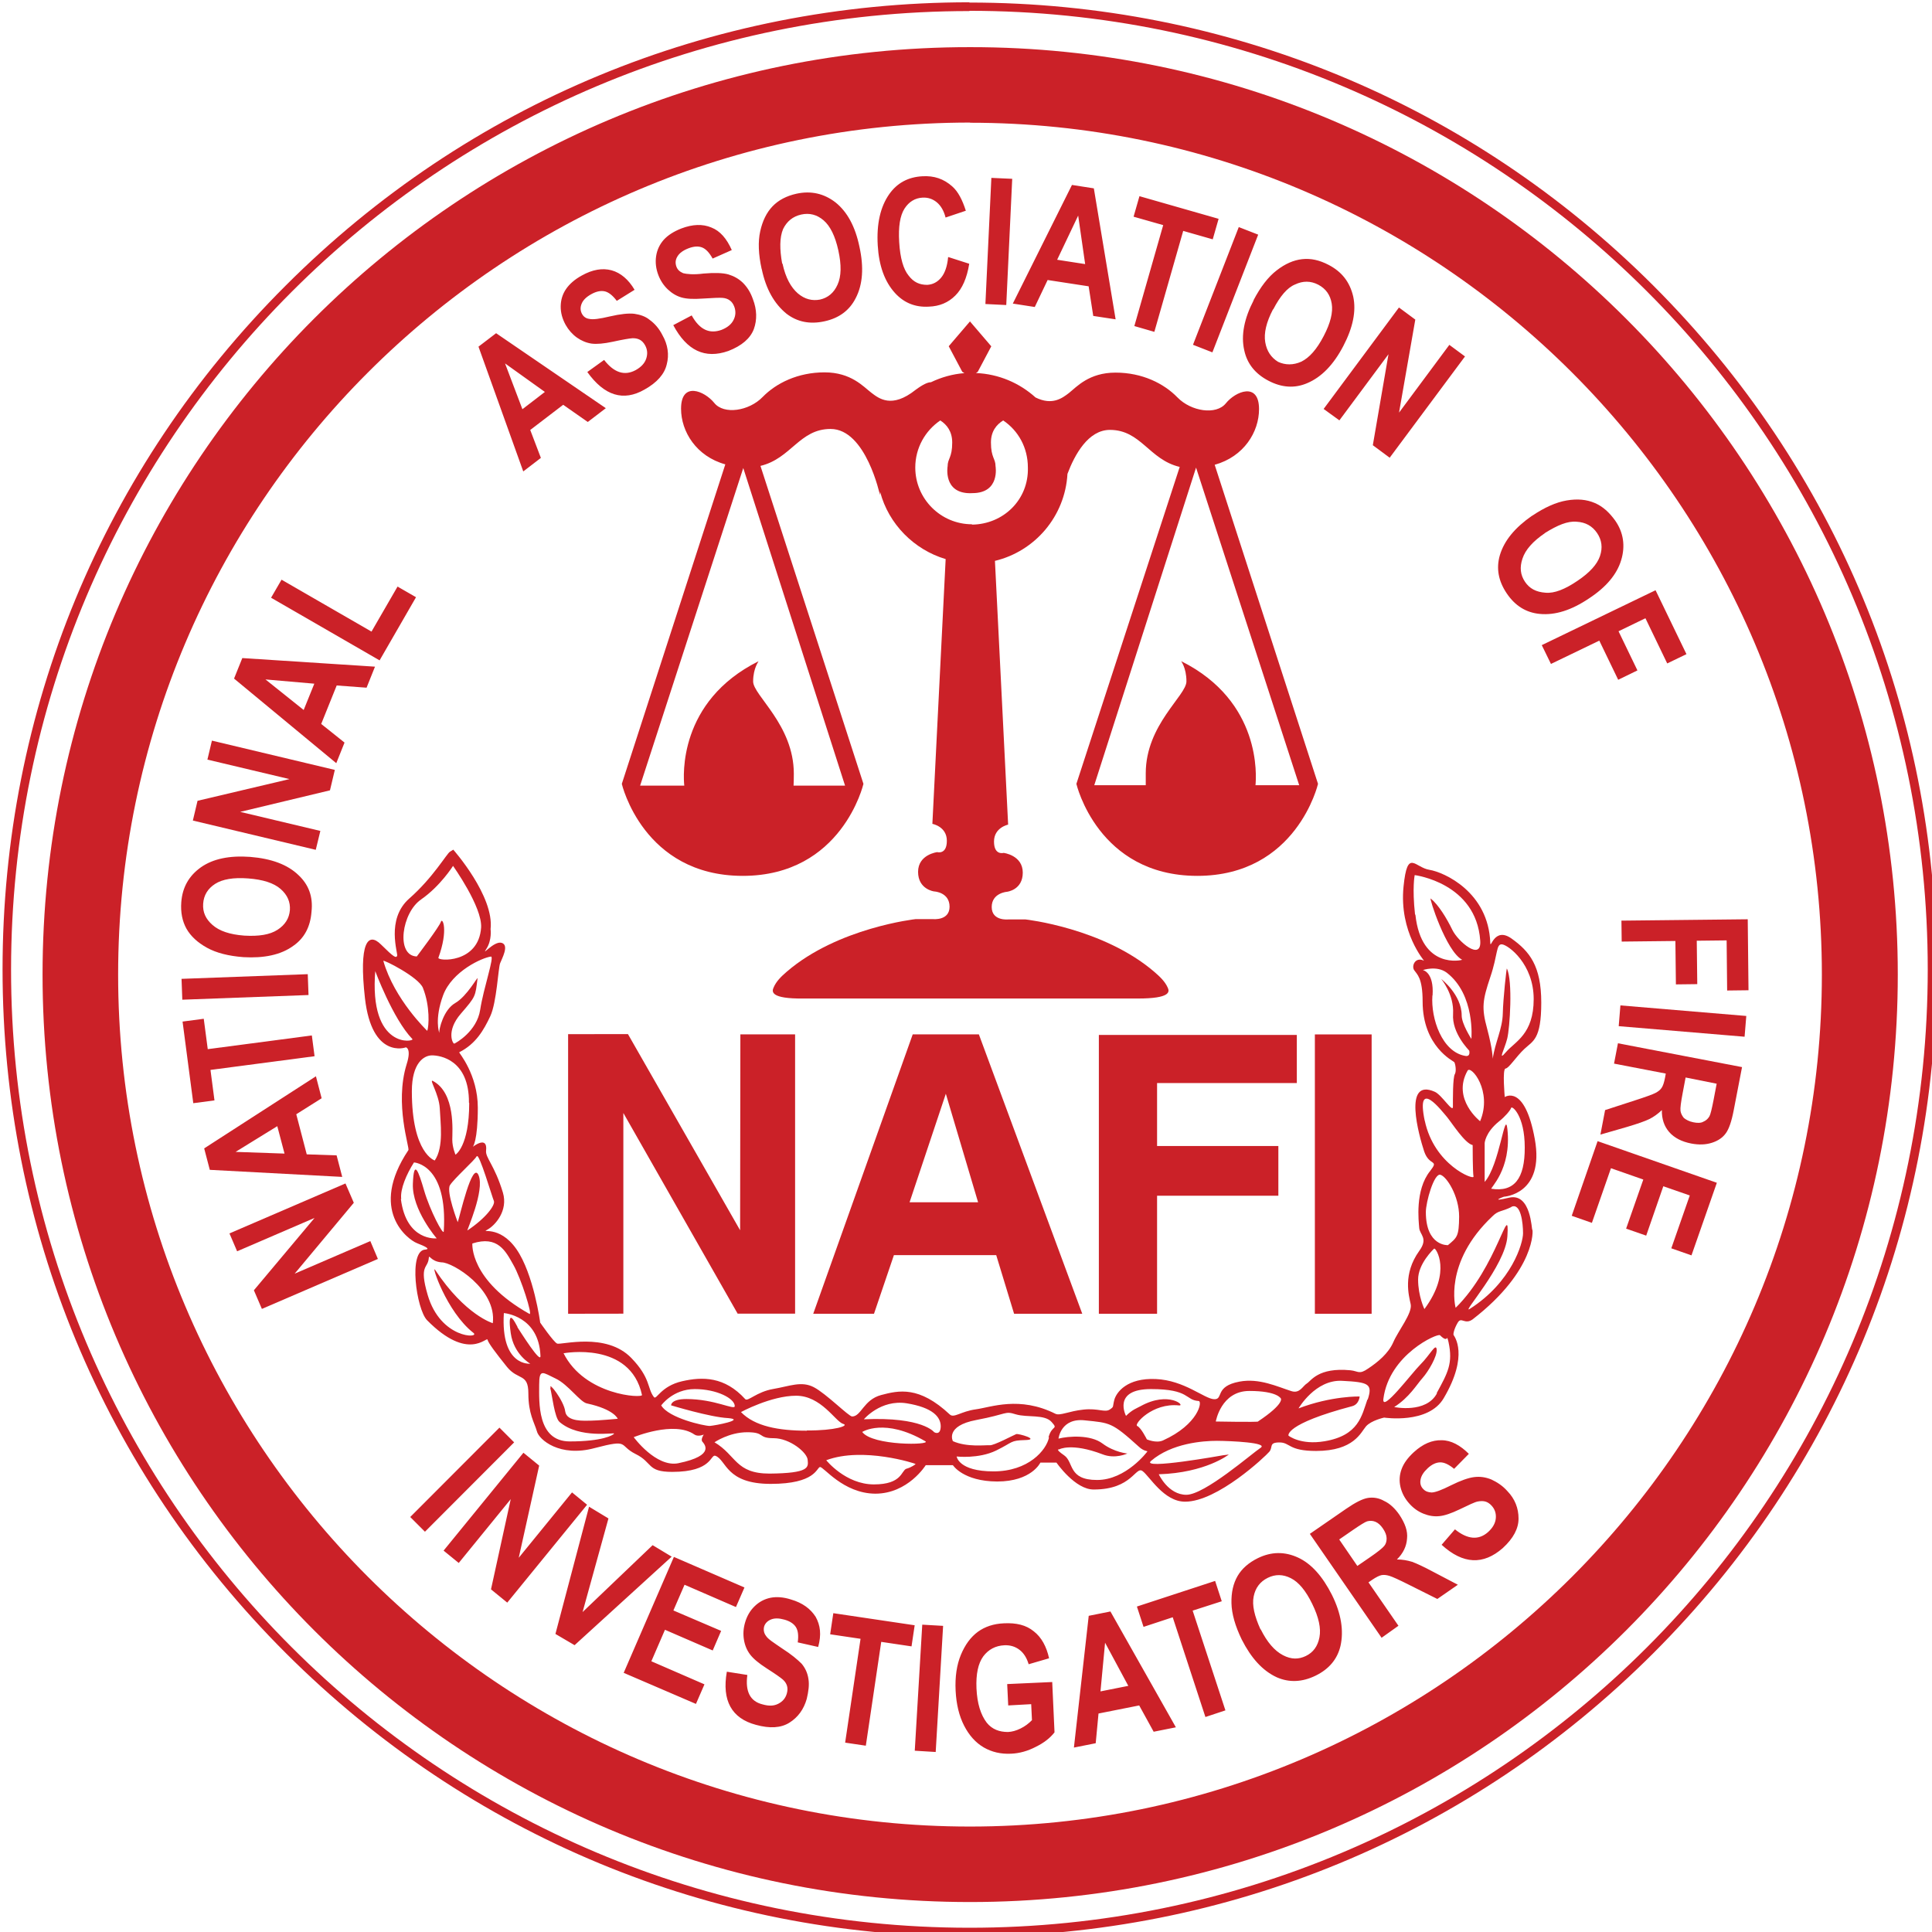 <svg xmlns="http://www.w3.org/2000/svg" version="1.1" id="logo" x="0" y="0" viewBox="0 0 227 227" enable-background="new 0 0 227 227" xml:space="preserve">
  <style>    
	path{ fill: #cb2128; }
  </style>
  <path d="M113.96 14.42c55.19 0 100.1 44.9 100.1 100.09s-44.9 100.09-100.09 100.1 -100.09-44.9-100.09-100.09S58.77 14.4 114 14.4M113.96 5.54C53.77 5.5 5 54.3 5 114.5s48.79 109 109 108.98 108.98-48.79 108.98-108.98S174.14 5.5 114 5.54L113.96 5.54z"/>
  <path d="M48.2 178.24l10.48-10.5 1.73 1.73L49.93 179.97 48.2 178.24zM52.12 182.19l9.38-11.5 1.85 1.51 -2.4 10.83 6.26-7.68 1.77 1.45 -9.38 11.5 -1.91-1.56 2.32-10.6 -6.11 7.5L52.12 182.19zM65.26 191.98l3.95-14.95 2.28 1.38 -3.04 11 8.23-7.86 2.24 1.35 -11.41 10.4L65.26 191.98zM73.28 196.55l5.9-13.62 8.29 3.59 -1 2.3 -6.04-2.62 -1.31 3.02 5.61 2.4 -0.99 2.3 -5.61-2.43 -1.6 3.7 6.24 2.71 -1 2.3L73.28 196.55zM85.42 196.42l2.39 0.38c-0.26 1.9 0.3 3.1 1.8 3.46 0.71 0.2 1.3 0.2 1.84-0.08 0.51-0.26 0.85-0.66 1-1.21 0.09-0.33 0.1-0.62 0.02-0.89 -0.08-0.27-0.24-0.52-0.49-0.74s-0.89-0.67-1.92-1.33c-0.92-0.59-1.56-1.13-1.93-1.62 -0.37-0.49-0.61-1.06-0.72-1.72s-0.07-1.32 0.12-1.99c0.22-0.78 0.59-1.43 1.13-1.95 0.53-0.52 1.15-0.85 1.87-1 0.71-0.14 1.53-0.08 2.4 0.2 1.38 0.4 2.3 1.1 2.9 2.03 0.56 1 0.7 2.1 0.3 3.55l-2.4-0.54c0.11-0.8 0.04-1.39-0.22-1.8 -0.26-0.4-0.7-0.69-1.34-0.87 -0.64-0.18-1.16-0.19-1.58-0.02 -0.42 0.17-0.68 0.45-0.8 0.8 -0.11 0.39-0.04 0.8 0.2 1.11 0.24 0.4 0.9 0.8 1.9 1.49 1.09 0.7 1.8 1.3 2.3 1.8 0.42 0.5 0.7 1.1 0.8 1.81 0.11 0.7 0 1.45-0.2 2.31 -0.35 1.24-1.03 2.17-2.03 2.8s-2.31 0.71-3.94 0.26C85.96 201.9 84.8 199.8 85.4 196.42zM99.3 204.75l1.81-12.2 -3.57-0.53 0.37-2.48 9.56 1.42 -0.37 2.48 -3.56-0.53 -1.81 12.2L99.3 204.75zM107.48 205.7l0.88-14.81 2.45 0.14 -0.87 14.82L107.48 205.7zM118.46 200.38l-0.12-2.51 5.29-0.24 0.27 5.91c-0.5 0.65-1.23 1.23-2.19 1.7 -0.96 0.5-1.93 0.77-2.91 0.81 -1.2 0.06-2.27-0.19-3.22-0.74 -0.94-0.55-1.71-1.4-2.3-2.55s-0.92-2.52-1-4.11c-0.08-1.63 0.13-3.04 0.62-4.22 0.49-1.18 1.15-2.08 1.99-2.7 0.84-0.61 1.86-0.95 3.07-1 1.45-0.07 2.6 0.2 3.5 0.94 0.91 0.7 1.5 1.8 1.8 3.17l-2.4 0.7c-0.22-0.75-0.58-1.32-1.08-1.7 -0.5-0.38-1.09-0.56-1.77-0.53 -1.04 0.05-1.87 0.49-2.48 1.3 -0.61 0.84-0.87 2.1-0.8 3.76 0.08 1.8 0.5 3.1 1.2 4.03 0.64 0.8 1.5 1.1 2.5 1.1 0.48-0.02 0.97-0.16 1.48-0.41 0.51-0.25 0.95-0.58 1.34-0.98l-0.09-1.88L118.46 200.38zM138.16 202.95l-2.61 0.52 -1.7-3.09 -4.78 0.95 -0.33 3.49 -2.56 0.51 1.74-15.48 2.55-0.51L138.16 202.95zM132.57 198.08l-2.73-5.07 -0.54 5.72L132.57 198.08zM141.63 201.74l-3.84-11.72 -3.43 1.13 -0.78-2.39 9.19-3.01 0.78 2.39 -3.42 1.1 3.85 11.72L141.63 201.74zM145.9 192.64c-0.77-1.59-1.18-3.01-1.21-4.27 -0.03-1.26 0.21-2.32 0.72-3.2 0.51-0.87 1.31-1.57 2.39-2.1 1.56-0.76 3.13-0.79 4.7-0.07s2.89 2.2 4 4.4c1.09 2.2 1.4 4.2 1 5.99 -0.37 1.56-1.35 2.72-2.92 3.49 -1.58 0.77-3.1 0.83-4.55 0.2C148.33 196.3 147 194.8 145.9 192.64zM148.13 191.44c0.75 1.5 1.6 2.5 2.6 3.03s1.87 0.5 2.7 0.1c0.87-0.42 1.4-1.15 1.6-2.2 0.2-1.04-0.08-2.35-0.85-3.92 -0.75-1.55-1.59-2.56-2.51-3.02 -0.92-0.47-1.83-0.48-2.72-0.04s-1.45 1.17-1.65 2.19C147.09 188.6 147.4 189.9 148.1 191.44zM162.33 192.43l-8.43-12.21 4.26-2.94c1.09-0.75 1.94-1.18 2.56-1.28 0.62-0.1 1.3 0 1.9 0.35 0.67 0.3 1.3 0.9 1.8 1.63 0.66 1 1 1.9 0.9 2.8 -0.06 0.9-0.45 1.72-1.19 2.45 0.65 0 1.2 0.1 1.8 0.28 0.54 0.2 1.4 0.6 2.5 1.19l2.86 1.5 -2.41 1.67 -3.3-1.65c-1.19-0.6-1.96-0.95-2.32-1.06 -0.36-0.11-0.67-0.14-0.94-0.09 -0.27 0.06-0.64 0.24-1.11 0.56l-0.42 0.29 3.52 5.1L162.33 192.43zM159.48 183.99l1.5-1.03c0.92-0.63 1.47-1.08 1.67-1.33s0.28-0.56 0.27-0.91c-0.01-0.35-0.16-0.73-0.44-1.14 -0.27-0.39-0.56-0.65-0.88-0.78s-0.64-0.14-0.97-0.05c-0.23 0.07-0.8 0.42-1.7 1.04l-1.58 1.09L159.48 183.99zM169.37 181.52l1.58-1.83c1.48 1.2 2.8 1.3 3.9 0.31 0.55-0.5 0.85-1.04 0.9-1.61 0.05-0.57-0.11-1.07-0.5-1.49 -0.23-0.25-0.48-0.41-0.74-0.48 -0.27-0.07-0.56-0.06-0.89 0s-1.04 0.4-2.14 0.93c-0.98 0.47-1.78 0.74-2.39 0.79 -0.61 0.06-1.22-0.04-1.84-0.29s-1.16-0.63-1.63-1.15c-0.55-0.6-0.9-1.26-1.07-1.98 -0.17-0.73-0.12-1.43 0.13-2.11s0.73-1.34 1.44-1.99c1.06-0.97 2.14-1.43 3.26-1.4 1.12 0 2.2 0.6 3.2 1.6l-1.73 1.76c-0.62-0.51-1.16-0.77-1.64-0.76 -0.48 0.01-0.96 0.23-1.45 0.68 -0.49 0.45-0.77 0.89-0.85 1.34 -0.08 0.4 0 0.8 0.3 1.1 0.27 0.3 0.6 0.4 1 0.42 0.43-0.01 1.18-0.29 2.27-0.84 1.15-0.57 2.06-0.89 2.74-0.97 0.67-0.08 1.3 0 2 0.28 0.64 0.3 1.3 0.7 1.9 1.38 0.87 0.9 1.3 2 1.3 3.2 0.01 1.18-0.61 2.34-1.85 3.48C174.28 183.9 171.9 183.8 169.4 181.52z"/>
  <path id="wreath" d="M176.68 140.61c0 0 4.84-0.24 3.65-6.78 -1.19-6.54-3.53-4.93-3.53-4.93s-0.3-3.31 0.09-3.35c0.4-0.03 1.22-1.37 2.22-2.31 1-0.94 1.98-1.09 1.98-5.44 0-4.35-1.4-6.02-3.47-7.51 -2.07-1.49-2.49 1.34-2.52 0.49 -0.21-5.96-5.41-8.3-7.15-8.58 -1.73-0.27-2.58-2.56-3.04 1.95 -0.55 5.4 2.5 8.8 2.4 8.73 -1-0.5-1.49 0.58-1.16 1.1 0.34 0.5 1 0.9 1 3.68 0 5.3 3.6 7 3.7 7.12 0.12 0.1 0.3 1 0.1 1.4 -0.27 0.37-0.24 3.1-0.24 3.86s-1.31-1.4-2.13-1.76c-3.79-1.69-1.85 5.17-1.25 7 0.61 1.8 1.8 0.9 0.7 2.31 -1.8 2.24-1.34 5.9-1.28 6.69 0.06 0.8 1.1 1.2 0 2.7 -1.95 2.73-1.22 5.23-1 6.27 0.21 1.03-1.46 3.1-2.04 4.44 -0.58 1.34-1.85 2.37-2.95 3.1 -1.09 0.76-1.16 0.3-2.1 0.21 -3.77-0.36-4.62 1.25-5.11 1.55 -0.49 0.3-0.83 1.22-1.82 0.9 -1.64-0.52-3.77-1.55-6.08-1.12 -3 0.55-1.85 2.13-3.01 2.07 -1.16-0.06-3.47-2.22-6.84-2.37 -3.38-0.15-4.62 1.55-4.87 2.43 -0.24 0.9 0 0.79-0.55 1.16 -0.58 0.37-1.34-0.18-3.07 0 -1.73 0.18-2.77 0.76-3.31 0.49 -4.22-2.11-7.57-0.76-9.34-0.52s-2.58 1.07-3.07 0.6c-3.6-3.37-5.99-2.83-8.06-2.28 -2.07 0.55-2.34 2.52-3.41 2.52 -0.4 0-3.04-2.68-4.5-3.44s-2.83-0.12-4.78 0.21c-1.95 0.34-2.98 1.52-3.28 1.19 -2.42-2.66-5.01-2.65-7.42-2.1 -2.52 0.58-3.01 2.25-3.31 1.86 -0.8-1.04-0.36-2.22-2.65-4.59 -2.97-3.08-8.3-1.49-8.73-1.7 -0.43-0.21-1.98-2.46-1.98-2.46s-0.76-5.72-2.8-8.64c-2.04-2.92-4.32-1.79-3.41-2.28 0.91-0.49 2.46-2.22 1.83-4.35 -0.97-3.22-2.07-4.1-1.98-4.93 0.21-1.85-1.55-0.46-1.55-0.46s0.58-0.67 0.58-4.59c0-3.92-2.25-6.48-2.19-6.51 1.97-0.99 2.89-2.62 3.65-4.23 0.76-1.61 0.94-5.69 1.16-6.23 0.21-0.55 1.1-2.13 0.18-2.4 -0.91-0.27-2.46 1.73-1.79 0.7 0.67-1.03 0.49-2.31 0.49-2.31 0.45-3.87-4.36-9.31-4.36-9.31l-0.02-0.03c0.01 0 0 0-0.39 0.24 -0.39 0.24-1.98 3.04-4.78 5.5 -2.8 2.46-1.28 6.51-1.43 6.75 -0.15 0.24-0.33 0.21-1.89-1.34 -1.55-1.55-2.62-0.18-1.89 6.3 0.82 7.2 4.8 5.8 4.8 5.78s0.7 0.1 0.1 1.98c-1.46 4.7 0.4 9.9 0.2 10.1 -4.7 7.05-0.06 10.5 1 10.92 1.03 0.4 1.6 0.7 1 0.76 -2.04 0.06-1.06 7 0.2 8.3 4.83 4.9 7 1.9 7.1 2.28 0.09 0.4 1 1.6 2.3 3.22 1.31 1.6 2.5 0.7 2.5 3.1 0 2.4 0.7 3.4 1 4.44 0.24 1 2.7 3.1 6.8 1.98 4.17-1.09 2.74-0.33 4.8 0.7 2.04 1 1.3 2.1 4.3 2.1 4.75 0 4.47-2.1 5.08-1.89 1.31 0.5 1.2 3.3 6.5 3.3 5.26 0 5.38-1.89 5.78-1.98 0.4-0.09 2.7 3.1 6.5 3.13 3.86 0 5.93-3.35 5.93-3.35h3.19c0 0 1.2 1.9 5.2 1.92 4.05 0 5.08-2.22 5.08-2.22h1.89c0 0 2.2 3.2 4.4 3.16 4.5 0 4.9-2.8 5.72-2.16 0.82 0.6 2.5 3.6 5 3.59 3.8 0 9.43-5.32 9.89-5.87 0.46-0.55-0.09-1.09 1.19-1.09s1.03 1 4.3 1c4.47 0 5.26-2.19 5.87-2.89 0.61-0.7 2.13-1.03 2.13-1.03s5.2 0.8 7-2.28c3.01-5.1 1.22-7.3 1.16-7.42 -0.06-0.12 0.06-0.73 0.49-1.46s0.82 0.3 1.76-0.39c7.46-5.78 7.09-10.61 7-10.52 -0.09 0.09-0.12-4.35-2.71-3.77C174.85 141.3 176.7 140.6 176.7 140.61zM56.03 135.86c0.26-0.44 1.8 4.8 2 5.25 0.18 0.48-0.93 2.01-3.11 3.46 -0.13 0.1 2.06-4.68 1.31-6.48 -0.74-1.79-2.23 4.95-2.45 5.51 0 0-1.36-3.54-0.92-4.33C53.32 138.5 55.8 136.3 56 135.86zM55.13 129.6c0 5.1-1.61 6.07-1.61 6.07s-0.38-0.84-0.38-1.78 0.4-5.45-2.27-6.88c-0.52-0.28 0.7 1.5 0.8 3.2 0.07 1.7 0.5 4.54-0.59 6.14 0 0-2.69-0.8-2.69-8.13 0-3.35 1.43-4.22 2.37-4.22S55.13 124.5 55.1 129.56zM57.68 112.39c0.45-0.04-0.87 3.7-1.26 6.25s-2.86 3.91-3.04 3.98c-0.17 0.07-1.01-1.47 0.77-3.52 1.78-2.06 1.69-2 1.96-4.15 0.04-0.28-1.22 2.09-2.62 2.9 -1.4 0.8-1.92 3.11-1.88 3.5 0 0-0.59-1.57 0.45-4.4C53.11 114.1 56.7 112.5 57.7 112.39zM49.49 105.67c2.25-1.56 3.74-3.93 3.74-3.93s3.43 4.8 3.3 7.23c-0.29 4.29-5.16 3.96-5.02 3.56 1.2-3.3 0.47-4.8 0.29-4.22 -0.18 0.58-2.83 4.07-2.83 4.07C46.47 112.3 47.2 107.2 49.5 105.67zM49.7 116.1c0.84 2.1 0.7 4.5 0.5 5.02 0 0-3.87-3.69-5.16-8.22C45 112.7 49.2 114.8 49.7 116.09zM44.05 114c0 0 2.1 5.7 4.4 8.08C48.79 122.4 43.3 123.4 44.1 113.97zM47.14 140.87c-0.14-1.15 0.63-2.93 1.5-4.29 0 0 4 0.2 3.5 8.1 -0.04 0.56-1.64-2.51-2.3-4.78 -0.66-2.27-1.22-3.84-1.33-0.8s2.79 6.4 2.8 6.4S47.74 145.9 47.1 140.87zM57.91 155.47c0 0-3.23-0.92-6.78-6.26 -0.52-0.79 1.3 4.9 4.5 7.4 0.82 0.65-3.86 0.74-5.38-4.46 -1.05-3.59 0.03-3.06 0.13-4.33 0.04-0.52 0.2 0.4 1.5 0.5C53.19 148.3 58.4 151.5 57.9 155.47zM55.51 146.1c2.98-0.96 3.9 0.9 4.8 2.5 0.92 1.6 2.3 6 1.9 5.78C55.12 150.4 55.5 146.1 55.5 146.1zM60.8 155.9c-0.26-0.48-1.25-2.51-0.79 0.74 0.35 2.5 2.3 3.6 2.3 3.59s-3.5 0.39-3.11-5.95c0 0 4.1 0.3 4.3 5C63.6 160.4 61.1 156.4 60.8 155.95zM64.65 163.08c0.22 0.8 0.5 3.5 1.1 4 2.33 2 6.5 1.2 6.4 1.36 -0.09 0.18-1.36 0.92-5.21 0.92s-3.59-4.68-3.59-6.65c0-1.97 0.44-1.44 1.93-0.74 1.49 0.7 2.9 2.8 3.7 2.93 3.21 0.7 3.6 1.8 3.6 1.8s-2.41 0.22-3.15 0.22c-0.74 0-2.84 0.18-3.02-1.09C66.27 164.6 64.4 162.2 64.7 163.08zM66.23 159c0 0 7.82-1.47 9.2 4.9C75.55 164.3 68.7 164 66.2 158.97zM79.71 171.92c-2.63 0.53-5.25-3.06-5.25-3.06s4.76-1.97 7.13-0.31c0.44 0.3 1.1 0 1.1 0s-0.39 0.57-0.17 0.83C82.68 169.6 84.2 171 79.7 171.92zM83.38 167.54c-0.66 0-4.81-0.92-5.69-2.41 0 0 1.36-1.92 3.94-1.92 2.58 0 4.7 1.1 4.7 2 0 0.53-2.32-0.83-5.69-0.83 -1.84 0-1.79 0.74-1.79 0.74s4.6 1.4 6.7 1.5C87.67 166.8 84 167.5 83.4 167.54zM90.43 173.14c-4.03 0-3.89-2.14-6.48-3.68 0 0 1.71-1.18 3.85-1.18 2.14 0 1.2 0.7 3.1 0.7s3.98 1.7 4 2.58C94.98 172.4 95.1 173.1 90.4 173.14zM94.8 168.1c-3.33 0-6.13-0.52-7.74-2.19 0 0 3.54-1.92 6.48-1.92 2.93 0 4.6 3 5.5 3.3C99.88 167.5 98.1 168.1 94.8 168.07zM106.49 172.57c-0.61 0.22-0.48 1.84-3.81 1.84s-5.6-2.84-5.6-2.84c4.33-1.62 10.5 0.4 10.5 0.44S107.1 172.4 106.5 172.57zM101.32 168.24c0 0 2.64-1.68 7.4 1.1C109.51 169.8 102.5 169.9 101.3 168.24zM109.77 168.29c0 0-1.31-1.84-8.27-1.53 0 0 1.97-2.36 5.03-1.88 3.06 0.5 4 1.6 4 2.71C110.51 168.7 109.8 168.3 109.8 168.29zM123.25 168.9c-0.31 1.49-2.41 3.98-6.52 3.98 -4.11 0-4.33-1.75-4.33-1.75s2.58 0.3 4.64-0.7c2.06-1.01 1.62-1.18 3.41-1.23 1.79-0.04-0.79-0.79-1.05-0.7 -0.26 0.09-2.63 1.36-3.11 1.31 -0.48-0.04-2.67 0.26-4.33-0.48 0 0-0.96-1.79 2.76-2.49 3.72-0.7 3.28-1.09 4.64-0.66 1.36 0.4 3.37-0.04 4.2 0.9C124.38 168 123.6 167.4 123.2 168.86zM128.89 173.89c-3.41 0-2.71-2.1-3.85-2.89 -1.14-0.79-0.61-0.7-0.61-0.7s1.43-0.83 5.1 0.57c1.49 0.6 2.93-0.09 2.93-0.09s-1.53-0.13-2.93-1.18c-1.4-1.05-3.98-0.87-5.16-0.57 0 0 0.26-2.49 3.15-2.14 2.89 0.3 3.1 0.2 6.3 3.1 0.53 0.5 1 0.5 1 0.53S132.3 173.9 128.9 173.89zM133.62 167.54c-0.44-0.17 1.77-2.74 4.9-2.41 0.83 0.09-1.18-1.75-4.51 0.09 -0.41 0.23-0.96 0.39-1.71 1.14 0 0-1.66-3.15 2.93-3.15 4.6 0 4 1.3 5.6 1.4 0.48 0 0 2.75-4.2 4.64 -0.79 0.35-1.88-0.13-1.88-0.13S134.05 167.7 133.6 167.54zM148.1 170.12c-1.01 0.66-6.56 5.51-8.71 5.51 -2.14 0-3.24-2.41-3.24-2.41 5.51-0.17 8.23-2.32 8.23-2.32l-0.7 0.09c0 0-9.71 1.75-8.44 0.66 2.42-2.08 6.08-2.36 7.75-2.36C144.64 169.3 149.1 169.5 148.1 170.12zM147.84 167.02c-0.13 0.09-4.99 0-4.99 0s0.61-3.59 3.94-3.59c3.33 0 3.7 0.9 3.7 0.88S150.99 164.9 147.8 167.02zM160.66 164.44c-0.66 1.88-1 4.22-5.03 4.9 -2.84 0.48-4.24-0.66-4.24-0.66s-0.5-1.35 7.48-3.46c0.83-0.22 0.88-1.14 0.88-1.14s-3.28-0.09-7.18 1.4c0 0 1.97-3.41 5.12-3.24C160.83 162.4 161.3 162.6 160.7 164.44zM175.1 114.81c0.92-2.71 0.66-3.94 1.4-3.85 0.74 0.1 3.7 2.3 3.7 6.43s-2.19 4.99-3.24 6.21c-1.05 1.23-0.17-0.35 0.13-1.57 0.31-1.23 0.67-6.8-0.04-8.23 -0.04-0.09-0.44 3.5-0.48 5.3 -0.04 1.79-0.92 3.41-1.18 5.3 0 0 0-1.05-0.66-3.54C174.05 118.4 174.2 117.5 175.1 114.81zM173.92 131.75c0 0-3.37-2.61-1.49-5.95C172.82 125.1 175.4 128.2 173.9 131.75zM166.26 107.46c-0.35-3.19-0.04-4.64-0.04-4.64s7.23 0.9 7.7 7.7c0.18 2.49-2.63 0.09-3.28-1.27 -0.66-1.36-1.63-2.95-2.54-3.68 -0.22-0.17 1.8 6.2 3.7 7.2C171.82 112.8 167 114 166.3 107.46zM168.32 116.96c0.18-2.76-1.14-2.98-1.14-2.98s1.62-0.57 2.8 0.3c3.38 2.6 2.9 7.8 2.9 7.79s-1.14-1.75-1.14-2.76c0-2.45-2.41-4.29-2.41-4.29s1.53 1.8 1.4 4.1c-0.17 2.3 1.9 4.3 1.9 4.33s0.18 0.74-0.48 0.61C169.45 123.6 168.1 119.7 168.3 116.96zM167.4 131.7c-1.09-5.25 2.06-1.09 2.63-0.44 0.57 0.7 2.1 3.1 3 3.28 0 0 0 3.2 0.1 3.7C173.22 138.7 168.5 136.9 167.4 131.66zM168.54 146.71c0.13-0.09 2.1 2.67-1.18 7.1 0 0-0.74-1.53-0.74-3.46C166.61 148.5 168.4 146.8 168.5 146.71zM168.84 163.7c-1.27 2.41-5.03 1.62-5.03 1.62 1.79-1.14 2.63-2.63 3.33-3.41 0.7-0.79 1.75-2.58 1.66-3.37 -0.09-0.79-0.79 0.66-1.88 1.75 -1.09 1.09-4.59 5.78-4.38 4.07 0.67-5.23 6.39-7.74 6.65-7.48 1.09 1.1 0.7-0.35 1 0.79C170.74 160.2 170.1 161.3 168.8 163.69zM170.11 146.3c0 0-2.58 0.13-2.58-3.89 0-1.18 0.96-4.59 1.71-4.38 0.74 0.2 2.2 2.5 2.2 4.9C171.42 145.3 171.2 145.4 170.1 146.32zM177.55 141.81c1.14-0.57 1.4 1.9 1.4 3.1 0 1.14-1.31 5.72-6.26 8.88 -1.09 0.7 4.2-5.08 4.42-8.53 0.28-4.5-1.18 3.59-6.08 8.4 0 0-1.48-5.29 4.33-10.76C176.06 142.2 176.4 142.4 177.6 141.81zM175.23 139.7c-0.26-0.04 2.4-2.23 1.88-7.04 -0.26-2.45-0.92 4.25-2.67 6.21v-4.55c0 0 0.05-1.25 1.71-2.58 0.66-0.52 1.31-1.27 1.4-1.57 0.09-0.31 1.6 0.9 1.6 4.64C179.17 138.5 177.9 140.1 175.2 139.67z"/>
  <path d="M66.75 154.36v-32.85l7.03-0.01 13.18 23.05 0.03-23.02h6.43v32.82h-6.75l-13.43-23.58v23.58L66.75 154.36zM127.16 154.36h-8.01l-2.1-6.89h-12.02l-2.34 6.89h-7.14l11.69-32.83h7.77L127.16 154.36zM114.92 141.26l-3.79-12.75 -4.26 12.75H114.92zM129.11 154.36V121.6h23.26v5.65h-16.42v7.4h14.25v5.84h-14.25v13.87H129.11zM154.49 154.36v-32.82h6.67v32.82H154.49z"/>
  <path id="scales" d="M142.72 54.61c3.44-0.96 5.21-3.86 5.21-6.54 0-3.25-2.78-2.08-3.9-0.68 -1.13 1.4-4.07 0.96-5.68-0.69 -1.6-1.65-4.15-2.92-7.28-2.92 -3.13 0-4.57 1.68-5.48 2.4 -0.76 0.58-1.94 1.5-3.92 0.52 -1.87-1.69-4.31-2.76-7-2.87l0.21-0.14 1.59-3 -2.5-2.92 0 0.1 0-0.11 -2.5 2.92 1.59 3 0.25 0.16c-1.4 0.11-2.72 0.49-3.93 1.07 -0.36 0-0.92 0.24-1.81 0.9 -2.79 2.22-4.3 1.02-5.21 0.32 -0.91-0.69-2.35-2.38-5.48-2.38 -3.13 0-5.68 1.26-7.28 2.9 -1.6 1.65-4.55 2.1-5.68 0.69 -1.13-1.4-3.9-2.58-3.9 0.68 0 2.7 1.8 5.6 5.2 6.54L73.06 92.1c0 0 2.5 10.8 14.2 10.81v0c0 0 0 0 0 0 0 0 0 0 0 0v0c11.69 0 14.19-10.81 14.19-10.81L89.35 54.74c3.6-0.86 4.58-4.34 8.24-4.34 4.17 0 5.8 7.8 5.8 7.76l0.02-0.37c1 3.8 4 6.8 7.7 7.9l-1.56 31.11c0 0 1.7 0.3 1.7 1.99 0 1.66-1.13 1.33-1.13 1.33s-2.25 0.27-2.25 2.32 1.86 2.3 1.9 2.3 1.79 0.1 1.8 1.79c0 1.66-1.92 1.46-1.92 1.46h-2.06c0 0-9.13 1-15.14 6.17 -0.66 0.57-1.25 1.13-1.57 1.9 -0.2 0.46-0.33 1.3 3.5 1.26h19.41 0.5 19.41c3.84 0 3.72-0.8 3.51-1.26 -0.32-0.73-0.91-1.29-1.57-1.86 -6.01-5.17-15.14-6.17-15.14-6.17h-2.06c0 0-1.92 0.2-1.92-1.46 0-1.66 1.79-1.79 1.79-1.79s1.86-0.2 1.86-2.25 -2.25-2.32-2.25-2.32 -1.13 0.33-1.13-1.33c0-1.66 1.66-1.99 1.66-1.99l-1.55-30.99c4.71-1.13 8.24-5.24 8.52-10.22 0.85-2.26 2.44-5.17 4.99-5.17 3.65 0 4.6 3.5 8.2 4.35L126.47 92.1c0 0 2.5 10.8 14.2 10.81v0c0 0 0 0 0 0 0 0 0 0 0 0v0c11.69 0 14.19-10.81 14.19-10.81L142.72 54.61zM93.24 92.31c0.02-0.41 0.03-0.86 0.03-1.4 0-5.75-4.78-9.21-4.78-10.84s0.7-2.41 0.62-2.37c-9.43 4.71-8.83 13.51-8.71 14.61h-5.19L87.33 54.99l11.96 37.32H93.24zM114.21 61.6c-3.68 0-6.67-2.99-6.67-6.67 0-2.3 1.17-4.33 2.94-5.53 0.78 0.5 1.4 1.3 1.4 2.6 0 1.78-0.54 1.88-0.54 2.78 0 0-0.57 3.2 2.7 3.17 0.04 0 0.07-0.01 0.11-0.01 0.04 0 0.1 0 0.1 0 3.29 0 2.72-3.17 2.72-3.17 0-0.9-0.54-1-0.54-2.78 0-1.32 0.66-2.11 1.44-2.59 1.78 1.2 2.9 3.2 2.9 5.53C120.88 58.7 117.9 61.6 114.2 61.64zM147.51 92.3c0.11-1.1 0.71-9.89-8.71-14.61 -0.08-0.04 0.6 0.7 0.6 2.37s-4.78 5.09-4.78 10.8c0 0.5 0 1 0 1.4h-6.05l11.96-37.32 12.12 37.32H147.51z"/>
  <path d="M44.4 147.92l-13.63 5.87 -0.94-2.19 7.13-8.5 -9.1 3.92 -0.9-2.1 13.63-5.87 0.98 2.27 -6.95 8.33 8.89-3.83L44.4 147.92zM37.12 126.46l0.67 2.58 -2.98 1.88 1.23 4.71 3.51 0.12 0.66 2.53 -15.56-0.83 -0.66-2.52L37.12 126.46zM32.58 132.32l-4.9 3.02 5.75 0.2L32.58 132.32zM36.96 124.1l-12.23 1.61 0.47 3.58 -2.49 0.33 -1.26-9.59 2.49-0.33 0.47 3.57 12.23-1.61L36.96 124.1zM36.25 116.91l-14.83 0.55 -0.09-2.45 14.83-0.55L36.25 116.91zM28.61 112.46c-1.76-0.13-3.2-0.5-4.3-1.11 -1.1-0.61-1.9-1.35-2.4-2.23 -0.49-0.88-0.7-1.92-0.61-3.12 0.13-1.74 0.9-3.1 2.31-4.1 1.41-0.99 3.34-1.4 5.79-1.22 2.48 0.2 4.4 0.9 5.7 2.17 1.16 1.1 1.7 2.5 1.5 4.28 -0.13 1.76-0.84 3.1-2.14 4C33 112.2 31 112.6 28.6 112.46zM28.7 109.93c1.7 0.1 3-0.1 3.9-0.68 0.9-0.58 1.38-1.35 1.46-2.31 0.07-0.96-0.29-1.79-1.09-2.49 -0.8-0.7-2.07-1.11-3.82-1.24 -1.72-0.13-3.01 0.09-3.87 0.64 -0.87 0.56-1.34 1.33-1.41 2.33 -0.07 1 0.3 1.8 1.1 2.5S26.97 109.8 28.7 109.93zM37.1 99.85l-14.44-3.44 0.55-2.32 10.8-2.55 -9.64-2.29 0.53-2.23 14.44 3.44 -0.57 2.4 -10.55 2.53 9.42 2.24L37.1 99.85zM44.06 78.33L43.07 80.8l-3.51-0.26 -1.82 4.52 2.74 2.19 -0.97 2.42L27.5 79.73l0.97-2.41L44.06 78.33zM36.93 80.33l-5.74-0.5 4.49 3.59L36.93 80.33zM44.6 77.59l-12.75-7.36 1.23-2.12 10.57 6.1 3.06-5.29 2.17 1.25L44.6 77.59zM71.18 47.96l-2.12 1.62 -2.89-2.02 -3.87 2.96 1.25 3.28 -2.07 1.59 -5.26-14.66 2.07-1.58L71.18 47.96zM64.02 46.05l-4.68-3.35 2.04 5.38L64.02 46.05zM69.02 43.7l1.96-1.41c1.16 1.5 2.4 1.9 3.7 1.2 0.65-0.36 1.07-0.81 1.25-1.36 0.18-0.55 0.14-1.07-0.14-1.57 -0.16-0.29-0.37-0.51-0.61-0.64 -0.24-0.13-0.54-0.19-0.87-0.18 -0.34 0.02-1.11 0.15-2.3 0.41 -1.07 0.23-1.9 0.3-2.51 0.22 -0.6-0.09-1.18-0.33-1.72-0.71 -0.54-0.39-0.98-0.89-1.32-1.49 -0.39-0.71-0.59-1.43-0.58-2.18 0.01-0.74 0.21-1.42 0.62-2.02 0.41-0.6 1.02-1.14 1.86-1.6 1.25-0.7 2.42-0.9 3.5-0.61 1.08 0.3 2 1.1 2.7 2.29l-2.09 1.3c-0.48-0.64-0.96-1.02-1.42-1.12 -0.47-0.1-0.99 0.01-1.57 0.33 -0.58 0.32-0.96 0.69-1.13 1.1 -0.18 0.42-0.17 0.8 0 1.16 0.2 0.4 0.5 0.6 0.9 0.65 0.42 0.1 1.22-0.01 2.4-0.29 1.25-0.29 2.22-0.39 2.89-0.31 0.67 0.1 1.3 0.3 1.8 0.72 0.56 0.4 1.1 1 1.5 1.8 0.63 1.1 0.8 2.3 0.5 3.42 -0.27 1.15-1.14 2.14-2.61 2.96C73.24 47.2 71 46.5 69 43.7zM79.13 38.19l2.14-1.13c0.94 1.7 2.1 2.2 3.5 1.7 0.69-0.27 1.17-0.66 1.42-1.17 0.26-0.51 0.28-1.04 0.08-1.57 -0.12-0.31-0.29-0.56-0.52-0.72 -0.22-0.17-0.5-0.27-0.84-0.3 -0.34-0.03-1.12 0-2.33 0.08 -1.09 0.08-1.93 0.04-2.51-0.13 -0.59-0.17-1.12-0.49-1.61-0.95 -0.48-0.46-0.85-1.01-1.1-1.66 -0.29-0.75-0.38-1.5-0.27-2.24 0.11-0.74 0.41-1.37 0.89-1.92 0.49-0.54 1.17-0.98 2.06-1.33 1.33-0.51 2.52-0.55 3.54-0.12 1.03 0.4 1.8 1.3 2.4 2.65l-2.25 1c-0.39-0.7-0.8-1.14-1.25-1.31 -0.45-0.17-0.98-0.13-1.6 0.11s-1.04 0.55-1.28 0.94 -0.28 0.77-0.13 1.2c0.15 0.4 0.4 0.6 0.8 0.78 0.4 0.1 1.2 0.2 2.4 0.04 1.28-0.11 2.25-0.08 2.9 0.1 0.66 0.2 1.2 0.5 1.7 0.97 0.5 0.5 0.9 1.1 1.2 1.96 0.46 1.2 0.5 2.4 0.1 3.5 -0.42 1.1-1.42 1.96-3 2.57C82.83 42.2 80.7 41.2 79.1 38.19zM89.49 31.61c-0.38-1.73-0.44-3.21-0.17-4.43 0.27-1.23 0.75-2.21 1.45-2.94 0.7-0.73 1.64-1.22 2.81-1.48 1.7-0.37 3.23-0.03 4.6 1.03 1.36 1.1 2.3 2.8 2.8 5.2 0.53 2.4 0.4 4.45-0.45 6.06 -0.73 1.43-1.95 2.33-3.65 2.7 -1.72 0.38-3.21 0.08-4.47-0.89C90.99 35.7 90 34 89.5 31.61zM91.94 30.97c0.37 1.7 1 2.8 1.8 3.5 0.82 0.7 1.7 0.9 2.6 0.73 0.94-0.21 1.64-0.79 2.07-1.76 0.44-0.96 0.47-2.3 0.09-4.02 -0.37-1.68-0.95-2.86-1.73-3.53 -0.78-0.67-1.66-0.9-2.64-0.68 -0.98 0.22-1.68 0.8-2.12 1.7C91.59 27.9 91.6 29.3 91.9 30.97zM111.45 30.21l2.43 0.78c-0.27 1.68-0.82 2.93-1.64 3.74 -0.82 0.82-1.85 1.26-3.12 1.3 -1.58 0.09-2.9-0.44-3.96-1.6 -1.22-1.34-1.89-3.21-2.03-5.6 -0.15-2.53 0.31-4.54 1.36-6.03 0.92-1.3 2.21-2 3.89-2.09 1.36-0.08 2.5 0.3 3.5 1.19 0.69 0.6 1.2 1.6 1.6 2.86l-2.38 0.8c-0.2-0.79-0.55-1.39-1.03-1.79 -0.49-0.4-1.04-0.58-1.67-0.55 -0.9 0.05-1.61 0.49-2.13 1.3 -0.52 0.82-0.73 2.12-0.62 3.92 0.11 1.9 0.5 3.2 1.1 3.93 0.6 0.8 1.3 1.1 2.2 1.1 0.65-0.04 1.19-0.32 1.63-0.85C111.01 32.1 111.3 31.3 111.4 30.21zM115.78 35.72l0.7-14.82 2.45 0.11 -0.7 14.83L115.78 35.72zM131.08 37.52l-2.63-0.4 -0.54-3.48 -4.82-0.74 -1.51 3.17 -2.58-0.4 6.95-13.94 2.57 0.4L131.08 37.52zM127.5 31.03l-0.82-5.7 -2.47 5.19L127.5 31.03zM133.28 38.31l3.39-11.86 -3.48-0.99 0.69-2.41 9.3 2.66 -0.69 2.41 -3.47-0.99 -3.39 11.86L133.28 38.31zM140.17 40.51l5.38-13.83 2.28 0.89 -5.38 13.83L140.17 40.51zM147.28 35.28c0.82-1.57 1.72-2.74 2.72-3.51 0.99-0.77 1.99-1.21 3-1.32 1.01-0.11 2 0.1 3.1 0.67 1.54 0.8 2.5 2 2.9 3.74 0.36 1.69-0.03 3.62-1.17 5.8 -1.15 2.2-2.56 3.65-4.24 4.36 -1.47 0.63-2.99 0.53-4.54-0.28 -1.56-0.81-2.51-2-2.85-3.55C145.78 39.4 146.2 37.4 147.3 35.28zM149.57 36.35c-0.79 1.52-1.09 2.8-0.91 3.86s0.7 1.8 1.5 2.3c0.86 0.4 1.8 0.4 2.72-0.01 0.96-0.46 1.84-1.46 2.65-3.02 0.8-1.53 1.11-2.8 0.94-3.81 -0.17-1.02-0.69-1.75-1.58-2.22 -0.89-0.46-1.8-0.47-2.74-0.02C151.25 33.8 150.4 34.8 149.6 36.35zM155.52 48.05l8.85-11.92 1.92 1.42 -1.91 10.93 5.91-7.96 1.84 1.36 -8.85 11.9 -1.98-1.47 1.84-10.69 -5.77 7.77L155.52 48.05zM180.02 60.6c1.47-0.99 2.82-1.59 4.06-1.8 1.24-0.21 2.33-0.12 3.3 0.3 0.94 0.4 1.7 1.1 2.4 2.07 0.98 1.4 1.2 3 0.7 4.64 -0.49 1.65-1.75 3.17-3.78 4.5 -2.06 1.39-3.99 2-5.8 1.82 -1.59-0.15-2.88-0.95-3.86-2.4 -0.99-1.46-1.26-2.95-0.82-4.48C176.74 63.5 178 62 180 60.6zM181.52 62.64c-1.41 0.96-2.29 1.94-2.64 3 -0.34 1.02-0.25 1.9 0.3 2.72 0.54 0.8 1.3 1.2 2.4 1.28 1.06 0.1 2.31-0.41 3.77-1.4 1.43-0.96 2.31-1.93 2.64-2.91s0.22-1.87-0.34-2.7c-0.56-0.83-1.36-1.27-2.4-1.33C184.2 61.2 183 61.7 181.5 62.64zM181.15 75.8l13.37-6.45 3.63 7.51 -2.26 1.09 -2.56-5.31 -3.16 1.53 2.22 4.6 -2.26 1.1 -2.22-4.6 -5.68 2.74L181.15 75.8zM190.51 108.17l14.84-0.16 0.09 8.34 -2.51 0.03 -0.06-5.89 -3.51 0.04 0.06 5.1 -2.51 0.03 -0.06-5.1 -6.31 0.07L190.51 108.17zM190.39 118.13l14.79 1.24 -0.2 2.44 -14.79-1.24L190.39 118.13zM190.1 122.58l14.58 2.8 -0.98 5.08c-0.25 1.3-0.56 2.2-0.93 2.7 -0.37 0.51-0.91 0.88-1.63 1.11s-1.52 0.26-2.42 0.09c-1.14-0.22-2-0.67-2.6-1.35 -0.59-0.68-0.88-1.54-0.86-2.58 -0.47 0.45-0.96 0.8-1.46 1.05 -0.51 0.25-1.39 0.56-2.64 0.93l-3.12 0.9 0.55-2.88 3.51-1.14c1.27-0.41 2.07-0.7 2.4-0.87 0.33-0.17 0.58-0.37 0.73-0.6 0.16-0.23 0.29-0.62 0.4-1.18l0.09-0.5 -6.08-1.17L190.1 122.58zM198.05 126.6l-0.34 1.8c-0.21 1.1-0.3 1.8-0.26 2.12 0.04 0.3 0.2 0.6 0.4 0.84 0.26 0.2 0.6 0.4 1.1 0.5 0.46 0.1 0.9 0.1 1.17-0.06 0.32-0.13 0.56-0.35 0.73-0.64 0.12-0.21 0.28-0.86 0.49-1.94l0.36-1.89L198.05 126.6zM187.71 134.08l14.01 4.89 -2.98 8.53 -2.37-0.83 2.17-6.21 -3.11-1.08 -2.01 5.8 -2.36-0.82 2.02-5.77 -3.8-1.33 -2.24 6.42 -2.37-0.83L187.71 134.08z"/>
  <path d="M113.9 1.27c62.2 0 112.6 50.4 112.6 112.63s-50.42 112.63-112.63 112.6S1.27 176.1 1.3 113.9 51.69 1.3 113.9 1.3M113.9 0.27c-30.35 0-58.89 11.82-80.35 33.3C12.09 55 0.3 83.5 0.3 113.9s11.82 58.9 33.3 80.35 50 33.3 80.3 33.28 58.89-11.82 80.35-33.28c21.46-21.46 33.28-50 33.28-80.35s-11.82-58.89-33.28-80.35C172.78 12.1 144.2 0.3 113.9 0.3L113.9 0.27z"/>
</svg>
